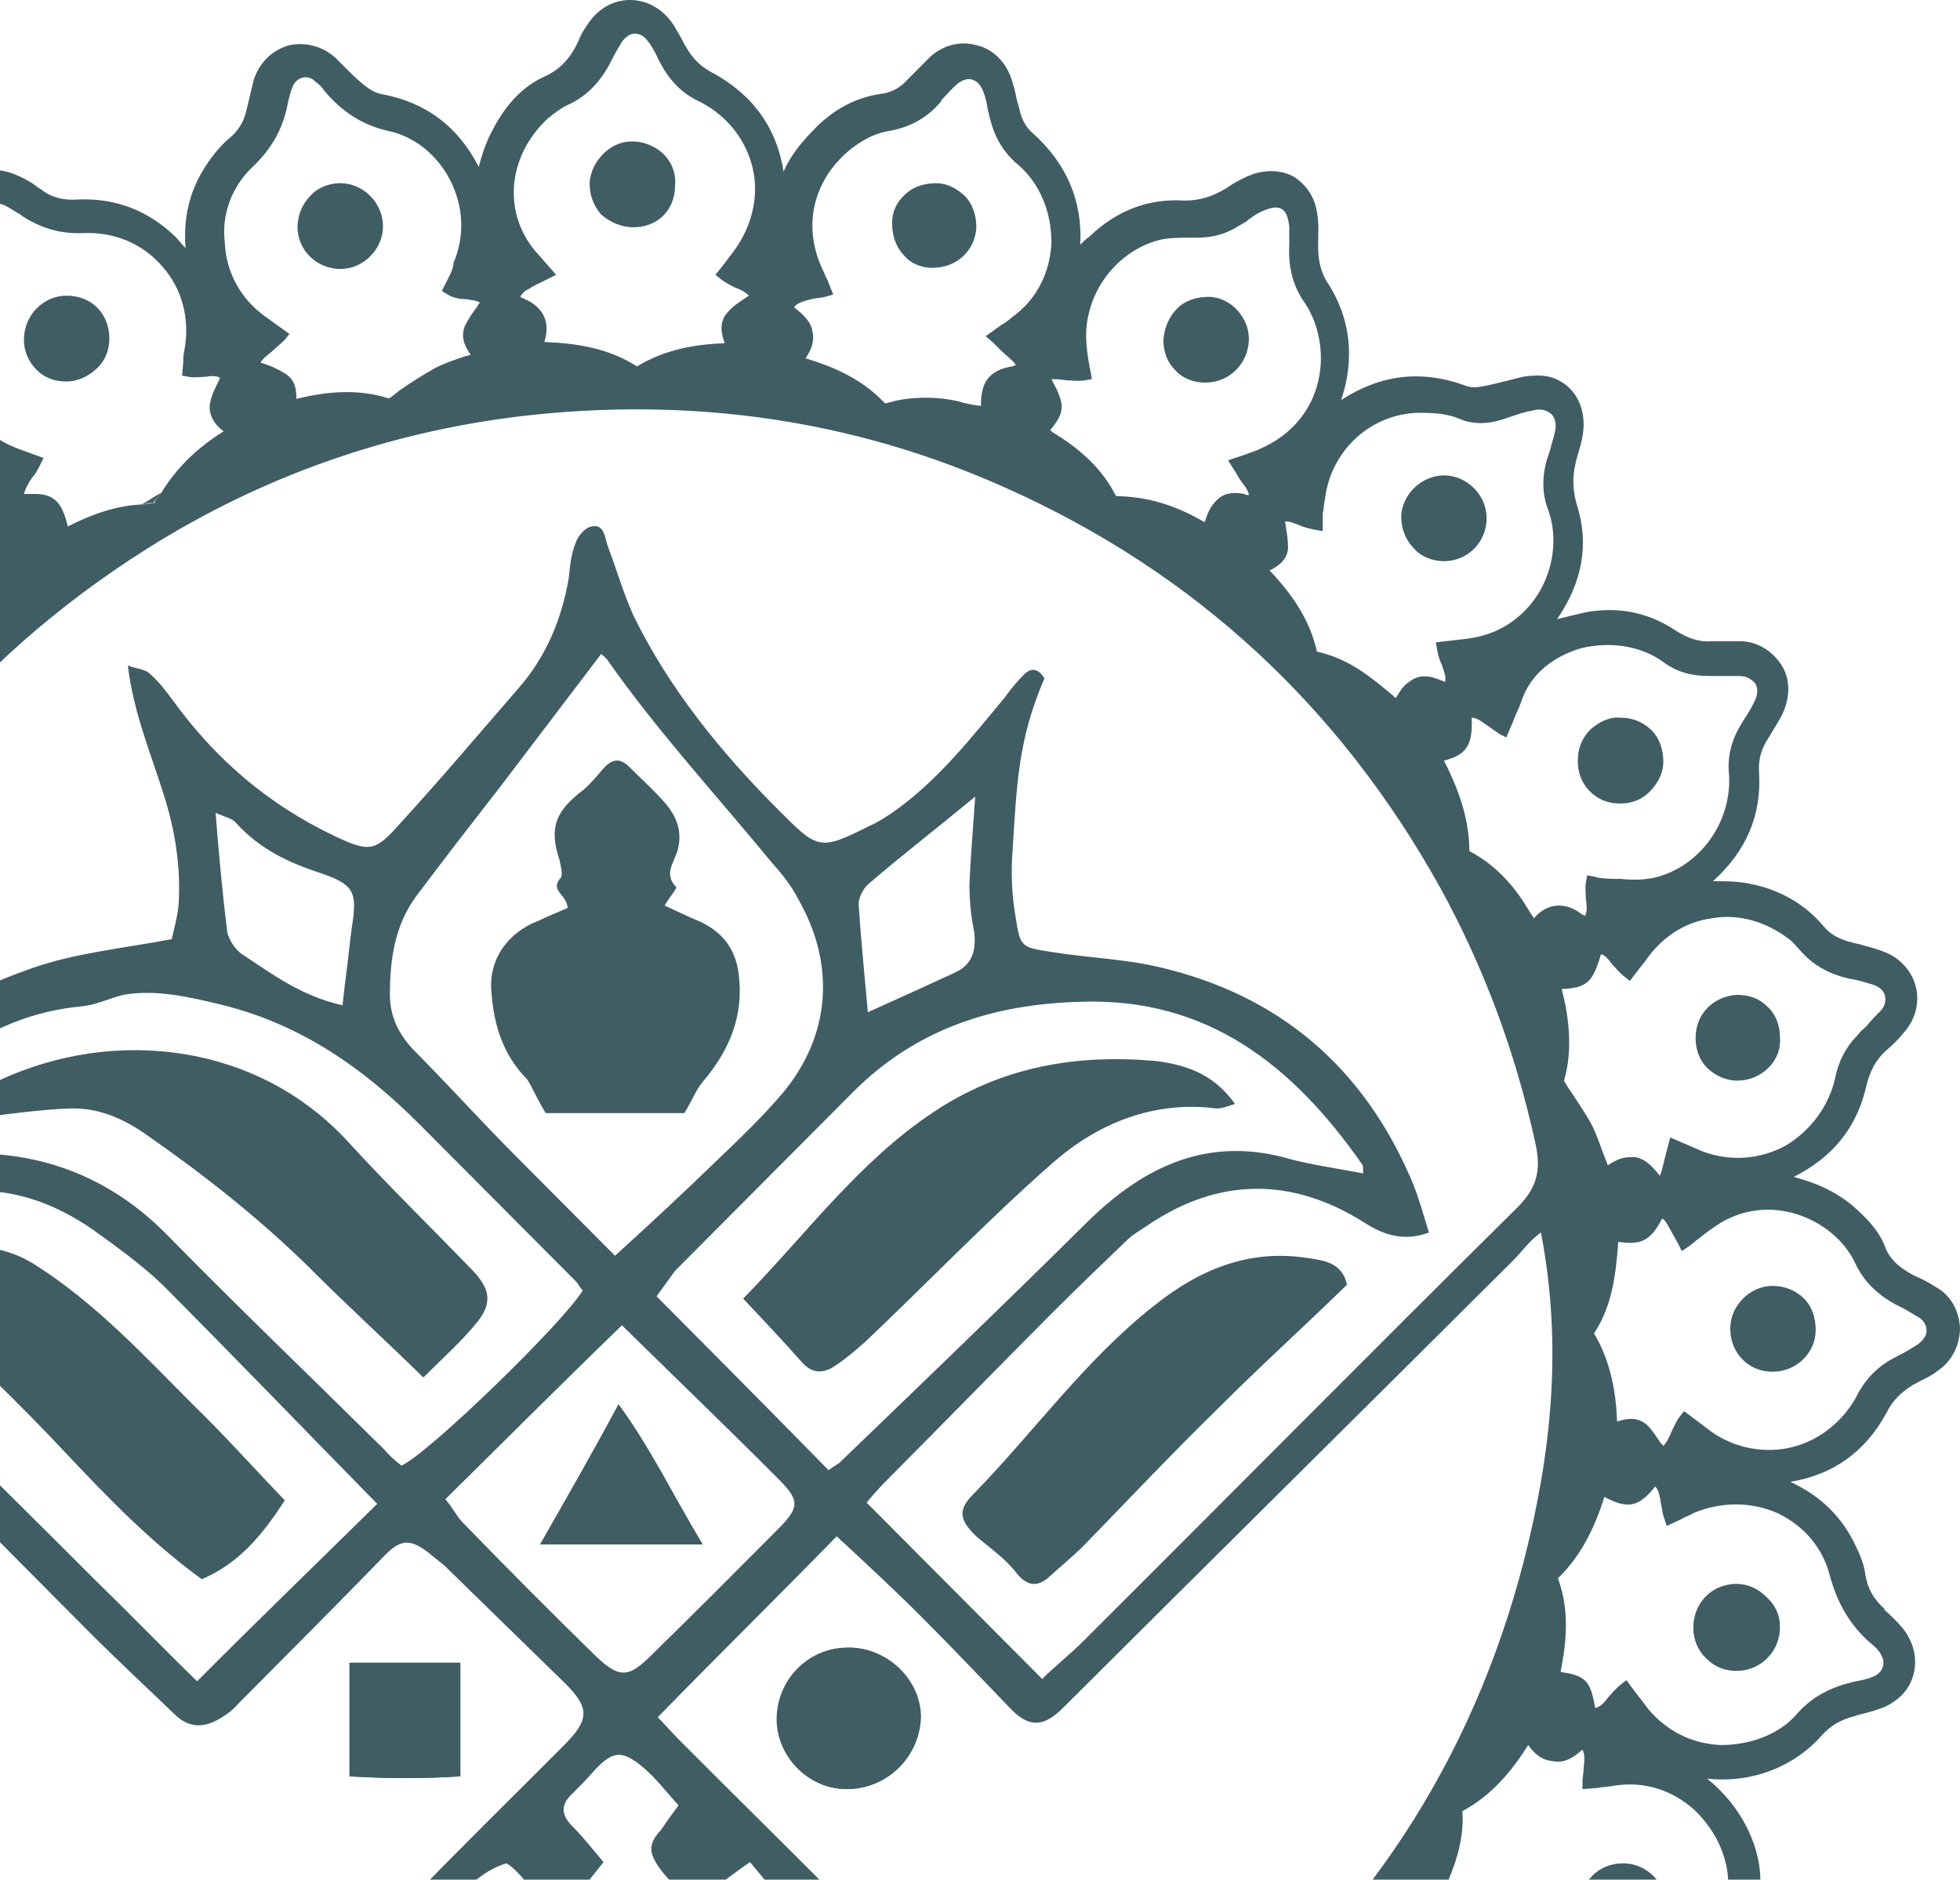 <svg width="122" height="117" viewBox="0 0 122 117" fill="none" xmlns="http://www.w3.org/2000/svg">
<g clip-path="url(#clip0_635_6860)">
<path d="M110.359 80.041C109.64 80.041 108.993 80.33 108.49 80.835C107.987 81.34 107.7 81.99 107.7 82.711C107.7 84.227 108.85 85.382 110.287 85.382H110.359C111.796 85.382 113.018 84.227 113.018 82.784C113.018 82.062 112.802 81.34 112.299 80.835C111.796 80.33 111.077 80.041 110.359 80.041Z" fill="#405D64"/>
<path d="M105.544 64.596C105.544 65.317 105.76 65.967 106.263 66.472C106.766 66.977 107.484 67.266 108.131 67.266C108.85 67.266 109.568 66.977 110.071 66.472C110.574 65.967 110.862 65.317 110.79 64.523C110.79 63.802 110.502 63.08 109.999 62.647C109.496 62.142 108.85 61.925 108.131 61.925C106.694 61.997 105.544 63.08 105.544 64.596Z" fill="#405D64"/>
<path d="M108.059 98.59H107.987C106.478 98.662 105.4 99.817 105.4 101.332C105.4 102.054 105.687 102.776 106.262 103.281C106.765 103.786 107.412 104.003 108.059 104.003H108.13C109.64 104.003 110.861 102.704 110.789 101.188C110.789 100.538 110.502 99.889 109.927 99.383C109.424 98.879 108.777 98.59 108.059 98.59Z" fill="#405D64"/>
<path d="M101.017 115.984C99.508 115.984 98.358 117.138 98.358 118.654C98.358 119.376 98.645 120.098 99.148 120.603C99.651 121.108 100.298 121.324 101.017 121.324C101.735 121.324 102.454 121.036 102.957 120.531C103.46 120.025 103.747 119.376 103.747 118.654C103.676 117.211 102.526 115.984 101.017 115.984Z" fill="#405D64"/>
<path d="M100.801 50.016H100.873C101.52 50.016 102.167 49.8 102.67 49.295C103.173 48.789 103.532 48.14 103.532 47.418C103.532 46.697 103.316 45.975 102.813 45.469C102.31 44.964 101.664 44.675 100.873 44.675C100.155 44.603 99.508 44.964 99.005 45.397C98.502 45.903 98.214 46.552 98.214 47.274C98.142 48.789 99.292 50.016 100.801 50.016Z" fill="#405D64"/>
<path d="M89.878 34.932C91.387 34.932 92.537 33.705 92.537 32.262C92.537 30.818 91.315 29.591 89.878 29.591C89.231 29.591 88.513 29.88 88.01 30.385C87.507 30.89 87.219 31.54 87.219 32.19C87.219 32.911 87.507 33.633 88.01 34.138C88.441 34.644 89.159 34.932 89.878 34.932Z" fill="#405D64"/>
<path d="M75.003 23.817C76.512 23.817 77.662 22.663 77.734 21.219C77.806 19.776 76.584 18.477 75.219 18.477C74.5 18.477 73.782 18.693 73.279 19.198C72.776 19.704 72.488 20.353 72.416 21.147C72.416 21.869 72.632 22.518 73.135 23.023C73.566 23.529 74.285 23.817 75.003 23.817Z" fill="#405D64"/>
<path d="M52.727 111.364C50.355 111.364 48.343 109.199 48.415 106.89C48.487 104.436 50.499 102.559 52.942 102.559C55.314 102.631 57.326 104.58 57.326 106.89C57.254 109.344 55.242 111.364 52.727 111.364ZM21.755 103.497H28.653V110.57C26.426 110.715 24.198 110.715 21.755 110.57V103.497Z" fill="#405D64"/>
<path d="M58.044 16.672C59.553 16.672 60.703 15.589 60.774 14.146C60.774 13.424 60.559 12.775 60.128 12.269C59.625 11.764 58.978 11.403 58.259 11.403C57.541 11.403 56.822 11.62 56.319 12.125C55.816 12.558 55.529 13.208 55.529 13.857C55.529 14.651 55.744 15.373 56.319 15.95C56.678 16.383 57.325 16.672 58.044 16.672Z" fill="#405D64"/>
<path d="M39.432 14.146C40.941 14.146 42.019 13.063 42.019 11.548C42.09 10.898 41.875 10.249 41.444 9.743C40.941 9.166 40.15 8.805 39.36 8.805H39.288C37.994 8.805 36.773 10.032 36.701 11.403C36.701 12.125 36.917 12.775 37.419 13.352C37.994 13.857 38.713 14.146 39.432 14.146Z" fill="#405D64"/>
<path d="M21.179 16.744C21.898 16.744 22.544 16.456 23.048 15.95C23.55 15.445 23.838 14.796 23.838 14.074C23.838 12.63 22.616 11.403 21.179 11.403C20.46 11.403 19.742 11.692 19.311 12.197C18.808 12.702 18.52 13.424 18.52 14.146C18.52 15.589 19.742 16.744 21.179 16.744Z" fill="#405D64"/>
<path d="M4.148 18.404C3.429 18.404 2.783 18.693 2.28 19.198C1.777 19.704 1.489 20.425 1.489 21.147C1.489 21.869 1.777 22.518 2.28 23.024C2.783 23.529 3.429 23.745 4.076 23.745H4.148C4.867 23.745 5.585 23.385 6.088 22.879C6.591 22.374 6.807 21.725 6.807 21.075C6.807 19.559 5.729 18.404 4.148 18.404Z" fill="#405D64"/>
<path d="M97.136 98.229V98.301C97.136 98.229 97.136 98.156 97.208 98.156C97.136 98.156 97.136 98.229 97.136 98.229Z" fill="#405D64"/>
<path d="M10.041 30.674C9.61 30.89 9.25 31.179 8.819 31.395C9.107 31.395 9.322 31.251 9.538 31.323C9.682 31.034 9.897 30.89 10.041 30.674Z" fill="#405D64"/>
<path d="M111.58 90.073C109.855 90.506 107.987 90.145 106.55 89.135C106.262 88.918 105.975 88.702 105.688 88.485L104.825 87.836L104.538 88.197C104.322 88.485 104.178 88.846 104.035 89.135C103.891 89.496 103.747 89.784 103.532 90.001C103.46 89.929 103.46 89.856 103.388 89.856C103.101 89.424 102.885 89.063 102.526 88.702C101.951 88.197 101.304 88.269 100.657 88.485C100.585 86.753 100.298 84.804 99.22 83C100.37 81.268 100.585 79.247 100.729 77.298C102.166 77.515 102.741 77.226 103.46 75.855C103.676 75.927 103.819 76.288 104.466 77.443L104.682 77.876L105.113 77.587C105.328 77.443 105.544 77.226 105.759 77.082C106.191 76.721 106.622 76.432 107.053 76.144C108.49 75.277 110.143 75.061 111.796 75.566C113.449 76.071 114.814 77.226 115.461 78.597C116.036 79.824 116.898 80.618 118.119 81.268C118.479 81.412 118.91 81.701 119.413 81.99C119.772 82.206 119.916 82.495 119.916 82.856C119.916 83.144 119.7 83.433 119.413 83.65C118.982 83.938 118.623 84.155 118.048 84.444C116.898 85.021 116.107 85.815 115.532 86.97C114.742 88.413 113.305 89.64 111.58 90.073ZM113.88 98.012C114.383 99.889 115.245 101.332 116.682 102.487C116.826 102.631 117.042 102.848 117.113 103.064C117.257 103.281 117.257 103.57 117.185 103.786C117.113 104.003 116.97 104.147 116.754 104.291C116.323 104.508 115.892 104.58 115.532 104.652C113.88 105.013 112.73 105.663 111.796 106.745C110.718 107.972 108.921 108.622 107.125 108.622C105.328 108.55 103.747 107.756 102.597 106.384C102.382 106.096 102.166 105.807 101.879 105.446L101.232 104.58L100.873 104.869C100.585 105.085 100.37 105.374 100.154 105.591C99.867 105.951 99.651 106.24 99.292 106.312C99.004 104.58 98.645 104.291 97.136 104.075C97.496 102.271 97.711 100.25 96.992 98.301V98.229C96.992 98.229 96.992 98.156 97.064 98.156C98.501 96.713 99.292 94.981 99.867 93.177C101.232 93.898 101.951 93.898 103.029 92.527C103.244 92.744 103.316 93.104 103.388 93.61C103.46 93.898 103.46 94.187 103.604 94.548L103.747 94.981L104.682 94.548C104.897 94.404 105.185 94.331 105.4 94.187C107.125 93.465 108.993 93.465 110.646 94.187C112.299 94.981 113.449 96.352 113.88 98.012ZM107.556 117.644C107.484 118.943 107.772 120.097 108.49 121.252L108.706 121.613C108.849 121.83 109.065 122.118 109.137 122.335C109.353 122.768 109.353 123.129 109.209 123.417C109.065 123.706 108.706 123.851 108.203 123.923C107.843 123.923 107.556 123.923 107.197 123.923C106.981 123.923 106.837 123.923 106.622 123.923C105.759 123.923 104.61 123.995 103.604 124.717C101.951 125.799 100.011 126.16 98.286 125.583C96.489 125.005 95.052 123.634 94.262 121.757C94.118 121.397 93.974 121.036 93.831 120.675L93.687 120.17L93.256 120.386C92.106 121.036 91.747 121.252 91.459 121.252C91.531 120.53 91.459 119.809 91.028 119.304C90.669 118.87 90.094 118.654 89.447 118.582C90.309 116.778 91.172 114.901 91.028 112.736C92.896 111.725 94.118 110.21 95.124 108.622C95.483 109.127 95.915 109.56 96.705 109.632C97.495 109.777 98.07 109.271 98.501 108.91C98.645 109.199 98.645 109.56 98.573 110.065C98.573 110.354 98.501 110.643 98.501 110.931V111.364L99.436 111.292C99.795 111.22 100.154 111.22 100.514 111.148C102.382 110.859 104.107 111.437 105.472 112.664C106.909 114.035 107.7 115.911 107.556 117.644ZM96.274 140.018C95.986 140.306 95.555 140.306 94.98 140.162L94.908 140.595V140.162C94.693 140.09 94.406 140.018 94.19 139.945C93.543 139.729 92.896 139.584 92.178 139.584C91.531 139.584 90.812 139.729 90.094 139.945C88.369 140.45 86.501 140.162 84.92 139.151C83.411 138.141 82.477 136.553 82.261 134.676L82.117 132.944H81.686C81.255 132.944 80.896 133.089 80.608 133.233C80.249 133.377 79.89 133.45 79.674 133.45C79.674 133.305 79.746 133.233 79.818 133.089C79.961 132.584 80.177 131.934 79.674 131.212C79.459 130.923 79.171 130.707 78.883 130.491C78.883 130.491 78.883 130.491 78.812 130.418C80.033 129.047 81.255 127.531 81.686 125.511C83.483 125.077 85.064 124.139 86.644 122.623C87.004 123.129 87.363 123.634 88.082 123.706C88.513 123.706 88.944 123.634 89.375 123.49C89.447 123.49 89.519 123.49 89.591 123.417C89.663 123.706 89.519 124.067 89.375 124.5C89.303 124.717 89.16 125.005 89.088 125.294L88.944 125.799L89.95 125.943C90.309 126.016 90.669 126.016 91.028 126.088C93.759 126.449 95.771 128.47 96.274 131.212C96.489 132.295 96.346 133.233 96.058 134.099C95.699 135.037 95.627 136.12 95.986 137.203C96.058 137.419 96.13 137.708 96.202 137.924C96.274 138.141 96.346 138.43 96.418 138.718C96.561 139.296 96.561 139.801 96.274 140.018ZM80.967 147.235C80.393 147.957 80.177 148.895 80.177 149.977C80.177 150.194 80.177 150.483 80.177 150.699C80.177 151.132 80.177 151.565 80.177 151.926C80.177 152.359 80.033 152.648 79.746 152.864C79.53 153.009 79.171 153.009 78.74 152.864C78.237 152.648 77.734 152.287 77.231 151.998C76.368 151.421 75.434 151.132 74.428 151.132C74.356 151.132 74.213 151.132 74.141 151.132C72.129 151.277 70.26 150.483 69.038 149.039C67.817 147.596 67.314 145.647 67.673 143.626C67.745 143.41 67.745 143.193 67.745 142.977L67.817 142.11H67.314C67.098 142.11 66.811 142.11 66.595 142.183C66.092 142.255 65.661 142.255 65.374 142.11C65.805 141.533 66.164 140.884 66.092 140.234C66.02 139.657 65.661 139.224 65.158 138.863C65.302 138.79 65.374 138.718 65.517 138.646C66.092 138.213 66.739 137.78 67.242 137.275C67.817 136.77 68.248 136.192 68.751 135.543C68.895 135.326 69.11 135.11 69.326 134.893C71.051 134.893 72.847 134.388 74.931 133.233C74.931 133.305 74.931 133.377 74.931 133.45C75.147 134.604 76.009 135.254 77.159 135.182C77.231 135.182 77.303 135.182 77.374 135.182H77.518C77.59 135.182 77.662 135.182 77.662 135.182C77.662 135.182 77.662 135.254 77.59 135.326C77.446 135.615 77.302 135.831 77.159 136.12L76.943 136.409C76.871 136.481 76.8 136.625 76.728 136.697L76.296 137.347L77.231 137.708C77.446 137.78 77.734 137.924 77.949 137.997C79.818 138.646 81.183 140.09 81.758 141.966C82.405 143.698 82.045 145.791 80.967 147.235ZM62.859 155.679C61.709 156.545 61.349 157.772 61.062 159.071C60.99 159.216 60.99 159.36 60.99 159.504C60.918 159.793 60.918 160.082 60.775 160.298C60.631 160.659 60.415 160.876 60.128 160.948C59.84 161.02 59.553 160.948 59.266 160.731C58.906 160.443 58.619 160.082 58.26 159.793C58.116 159.649 57.9 159.432 57.756 159.288C57.038 158.566 56.176 158.061 55.17 157.916C53.301 157.556 51.648 156.329 50.786 154.597C49.924 152.864 49.852 150.988 50.714 149.183C50.786 148.967 50.93 148.751 51.002 148.462L51.433 147.523L49.133 146.946C49.133 146.802 49.205 146.73 49.205 146.657C50.283 145.358 50.355 144.925 49.708 143.698C51.577 143.121 53.517 142.471 54.81 140.956C55.098 140.956 55.385 141.028 55.672 141.028C56.463 141.1 57.182 141.172 57.9 141.172C58.619 141.172 59.266 141.028 60.056 140.956C60.2 140.956 60.415 140.884 60.559 140.884C60.559 141.389 60.559 142.11 61.206 142.544C61.637 142.832 62.068 142.977 62.499 143.049C62.571 143.049 62.643 143.049 62.643 143.121C62.499 143.337 62.212 143.698 61.278 144.637L60.918 144.997L61.349 145.286C61.637 145.503 61.924 145.647 62.212 145.863L62.355 145.936C64.008 147.091 65.014 148.823 65.014 150.771C65.086 152.72 64.224 154.669 62.859 155.679ZM46.762 155.535C46.259 157.195 45.037 158.566 43.6 159.216C42.594 159.649 41.875 160.37 41.372 161.237L41.085 161.742C40.869 162.175 40.582 162.608 40.366 163.041C40.151 163.402 39.863 163.546 39.576 163.546C39.288 163.546 38.929 163.33 38.713 163.041C38.57 162.752 38.426 162.536 38.282 162.247C38.21 162.103 38.138 161.958 38.067 161.814C37.42 160.587 36.558 159.793 35.48 159.288C33.971 158.566 32.749 156.978 32.318 155.246C31.887 153.514 32.246 151.71 33.324 150.266C33.539 149.977 33.827 149.617 34.042 149.328L34.689 148.534L34.258 148.245C34.042 148.101 33.755 147.957 33.468 147.812C33.036 147.596 32.677 147.451 32.462 147.235C32.533 147.235 32.533 147.163 32.605 147.163C33.036 146.946 33.396 146.657 33.755 146.297C34.258 145.719 34.114 144.997 33.899 144.42C35.983 144.348 37.636 143.915 39.145 143.049C40.941 144.204 43.025 144.42 45.109 144.564C45.109 144.564 45.109 144.564 45.109 144.637C44.822 145.791 45.109 146.513 46.115 147.163C46.259 147.235 46.331 147.379 46.474 147.523L44.534 148.606L44.822 149.039C44.965 149.256 45.181 149.544 45.325 149.761C45.684 150.266 46.043 150.771 46.331 151.277C47.193 152.359 47.337 153.947 46.762 155.535ZM27.862 149.111C28.653 150.843 28.581 152.864 27.719 154.524C26.856 156.184 25.347 157.339 23.479 157.7C22.257 157.989 21.251 158.566 20.461 159.504C20.173 159.865 19.814 160.226 19.383 160.587C19.095 160.804 18.736 160.948 18.449 160.876C18.161 160.804 17.946 160.587 17.802 160.226C17.586 159.721 17.514 159.216 17.371 158.638C17.083 157.411 16.508 156.401 15.574 155.607C14.281 154.452 13.49 152.72 13.562 150.843C13.634 149.039 14.425 147.379 15.862 146.224C16.077 146.008 16.365 145.863 16.58 145.647L17.514 144.925L17.155 144.564C16.724 144.131 16.293 143.698 15.79 143.193C15.862 143.121 15.934 143.049 16.005 143.049C17.658 142.544 17.874 142.255 17.874 140.667L18.233 140.739C18.736 140.811 19.239 140.956 19.742 141.028C21.108 141.244 22.401 141.244 23.623 140.884C23.982 140.811 24.054 140.811 24.126 140.956C25.419 142.399 27.144 143.049 28.797 143.626C27.934 144.997 28.078 145.647 29.443 146.802C29.3 146.946 28.868 147.018 27.503 147.379L27 147.523L27.862 149.111ZM12.7 142.11H11.191L11.335 143.121C11.406 143.41 11.406 143.698 11.478 143.987C11.766 145.863 11.262 147.668 9.897 149.111C8.604 150.483 6.664 151.204 5.011 151.06C3.933 150.916 2.855 151.204 1.777 151.854C1.274 152.143 0.843 152.504 0.34 152.72C-0.091 152.937 -0.451 152.937 -0.738 152.792C-1.026 152.648 -1.169 152.359 -1.241 151.854C-1.313 151.421 -1.241 151.06 -1.241 150.627V150.338C-1.169 149.039 -1.457 148.029 -2.104 147.018C-3.181 145.358 -3.469 143.41 -2.822 141.605C-2.247 139.801 -0.81 138.357 1.13 137.708C1.346 137.636 1.49 137.564 1.705 137.491L2.639 137.203L2.424 136.77C2.28 136.481 2.136 136.264 1.993 136.048C1.705 135.615 1.49 135.326 1.418 134.965C1.921 135.037 2.567 135.182 3.142 134.821C3.717 134.46 3.933 133.883 4.077 133.377C5.729 134.171 7.382 134.965 9.322 134.821C10.329 136.77 11.981 137.997 13.706 139.079L13.634 139.151C12.987 139.801 12.915 140.595 13.275 141.461C13.347 141.533 13.347 141.605 13.418 141.75C13.562 141.966 13.562 142.11 13.562 142.11C13.49 142.11 13.347 142.183 13.059 142.183C12.987 142.11 12.844 142.11 12.7 142.11ZM-3.325 133.522C-3.397 133.81 -3.397 134.027 -3.469 134.316C-3.613 136.409 -4.691 138.141 -6.271 139.224C-7.852 140.234 -9.864 140.45 -11.805 139.801C-13.026 139.368 -14.176 139.584 -15.11 139.873C-15.254 139.873 -15.398 139.873 -15.613 139.945C-15.901 140.018 -16.188 140.09 -16.476 140.162C-16.907 140.306 -17.338 140.162 -17.553 139.945C-17.769 139.729 -17.913 139.296 -17.769 138.863C-17.625 138.069 -17.41 137.347 -17.194 136.553C-16.979 135.831 -17.051 134.965 -17.338 134.171C-17.985 132.511 -17.841 130.418 -16.763 128.758C-15.757 127.098 -14.176 126.088 -12.236 125.943C-11.877 125.943 -11.589 125.871 -11.23 125.799L-10.367 125.655L-10.439 125.222C-10.511 124.861 -10.583 124.572 -10.727 124.211C-10.87 123.851 -11.014 123.562 -10.942 123.273C-10.87 123.273 -10.727 123.273 -10.655 123.345C-10.152 123.417 -9.577 123.49 -9.074 123.417C-8.427 123.273 -7.996 122.84 -7.781 122.118C-6.2 123.49 -4.691 124.644 -2.678 125.15C-2.247 127.098 -1.241 128.614 0.268 130.202C-0.235 130.418 -0.81 130.707 -1.025 131.429C-1.241 132.15 -1.025 132.8 -0.81 133.305C-1.097 133.377 -1.457 133.233 -1.888 133.089C-2.175 133.017 -2.463 132.872 -2.75 132.8L-3.181 132.728L-3.325 133.522ZM-19.494 125.438C-21.147 125.871 -22.871 125.583 -24.236 124.644C-25.243 123.995 -26.105 123.706 -27.111 123.706C-27.183 123.706 -27.327 123.706 -27.398 123.706C-27.686 123.706 -27.973 123.706 -28.261 123.706C-28.548 123.706 -28.907 123.706 -29.195 123.706C-29.554 123.778 -29.842 123.562 -30.057 123.201C-30.201 122.912 -30.273 122.623 -30.129 122.335C-29.985 122.19 -29.914 121.974 -29.842 121.83C-29.77 121.613 -29.626 121.397 -29.482 121.252C-28.62 120.025 -28.261 118.726 -28.404 117.355C-28.548 115.984 -27.973 114.324 -26.895 113.096C-25.889 111.87 -24.452 111.148 -22.943 111.076C-22.512 111.004 -22.009 111.076 -21.434 111.076C-21.075 111.076 -20.787 111.148 -20.428 111.22L-19.566 111.364L-19.494 111.004C-19.422 110.643 -19.422 110.282 -19.494 109.921C-19.566 109.488 -19.566 109.199 -19.422 108.91C-17.841 109.704 -17.41 109.777 -16.332 108.91L-16.26 109.055C-16.044 109.344 -15.829 109.632 -15.685 109.921C-14.895 111.148 -13.889 112.086 -12.739 112.736C-12.451 112.88 -12.38 112.952 -12.38 113.169C-12.38 114.829 -11.877 116.561 -10.942 118.293C-10.87 118.365 -10.87 118.437 -10.799 118.582C-11.086 118.654 -11.374 118.726 -11.589 118.943C-11.948 119.231 -12.236 119.737 -12.38 120.242C-12.451 120.603 -12.451 120.891 -12.451 121.252C-12.739 121.252 -12.954 121.036 -13.314 120.819C-13.601 120.603 -13.817 120.458 -14.176 120.314L-14.535 120.17L-14.679 120.53C-14.751 120.603 -14.895 120.819 -14.966 121.108C-15.182 121.613 -15.398 122.118 -15.613 122.551C-16.404 123.995 -17.841 125.005 -19.494 125.438ZM-28.261 108.766C-30.273 108.766 -31.854 108.117 -33.004 106.745C-33.794 105.807 -34.728 105.23 -35.95 104.941C-36.094 104.941 -36.309 104.869 -36.453 104.797C-36.74 104.724 -37.028 104.652 -37.315 104.58C-37.818 104.508 -38.178 104.219 -38.321 103.786C-38.393 103.353 -38.249 102.92 -37.818 102.559C-37.387 102.271 -37.1 101.91 -36.74 101.549L-36.453 101.26C-35.806 100.61 -35.375 99.744 -35.231 98.806C-34.944 97.074 -33.866 95.558 -32.285 94.62C-31.351 94.043 -30.273 93.754 -29.195 93.754C-28.476 93.754 -27.758 93.898 -27.039 94.115C-26.68 94.259 -26.32 94.404 -25.961 94.548C-25.746 94.62 -25.602 94.692 -25.386 94.764L-25.027 94.909L-24.811 94.548C-24.668 94.187 -24.596 93.826 -24.524 93.465C-24.452 93.032 -24.38 92.744 -24.165 92.455C-23.805 92.96 -23.374 93.465 -22.656 93.61C-21.937 93.754 -21.362 93.465 -20.859 93.032C-20.284 94.692 -19.566 96.496 -18.057 97.94C-17.985 98.012 -17.985 98.084 -17.913 98.084C-17.913 98.156 -17.913 98.229 -17.913 98.301C-18.488 100.25 -18.2 102.198 -17.841 104.075C-19.709 104.003 -20.14 104.797 -20.428 106.24C-20.715 106.096 -20.859 105.879 -21.147 105.518C-21.362 105.23 -21.578 104.941 -21.937 104.724L-22.296 104.508L-22.584 104.869C-22.871 105.23 -23.087 105.591 -23.374 105.951C-24.74 107.828 -26.32 108.694 -28.261 108.766ZM-32.572 90.073C-34.441 89.64 -36.022 88.341 -36.74 86.753C-37.172 85.743 -37.89 84.949 -39.04 84.444C-39.615 84.155 -40.118 83.866 -40.549 83.577C-40.836 83.361 -41.052 83.144 -41.052 82.856C-41.052 82.567 -40.908 82.35 -40.693 82.062C-40.405 81.845 -40.046 81.629 -39.615 81.412C-38.178 80.763 -37.243 79.824 -36.597 78.453C-35.95 77.082 -34.513 75.927 -32.86 75.494C-32.429 75.35 -31.854 75.277 -31.207 75.277C-30.273 75.277 -29.123 75.494 -27.901 76.288C-27.542 76.504 -27.111 76.865 -26.752 77.154C-26.608 77.298 -26.392 77.443 -26.249 77.587L-25.889 77.876L-25.602 77.515C-25.386 77.226 -25.243 76.937 -25.171 76.649C-25.027 76.288 -24.883 75.999 -24.668 75.855C-24.596 75.927 -24.524 75.927 -24.524 75.999C-23.59 77.371 -23.159 77.587 -21.793 77.298C-21.793 77.371 -21.793 77.371 -21.793 77.371C-21.793 79.68 -21.362 81.484 -20.428 83.072C-21.578 84.732 -21.793 86.609 -21.937 88.413H-22.081C-22.584 88.413 -23.087 88.413 -23.518 88.63C-23.949 88.846 -24.236 89.351 -24.452 89.784C-24.452 89.856 -24.524 89.856 -24.524 89.929C-24.668 89.712 -24.955 89.351 -25.602 88.269L-25.889 87.836L-27.255 88.918C-28.764 90.073 -30.704 90.506 -32.572 90.073ZM-35.087 67.41C-35.303 66.039 -36.022 64.884 -37.315 63.73L-37.459 63.657C-37.746 63.369 -37.962 63.152 -38.106 62.936C-38.321 62.647 -38.393 62.358 -38.321 62.069C-38.249 61.781 -38.034 61.564 -37.746 61.492C-37.315 61.276 -36.884 61.203 -36.381 61.131H-36.237C-34.944 60.843 -33.938 60.265 -33.075 59.327C-31.926 58.028 -30.345 57.306 -28.548 57.306H-28.476C-26.752 57.306 -25.027 58.028 -23.949 59.327C-23.662 59.688 -23.374 60.049 -23.087 60.41C-22.943 60.554 -22.871 60.77 -22.727 60.915L-22.44 61.276L-22.081 60.915C-21.793 60.698 -21.578 60.41 -21.362 60.121C-21.075 59.76 -20.859 59.544 -20.572 59.471C-20.356 60.915 -19.853 61.637 -18.2 61.709C-18.559 63.585 -18.703 65.317 -18.2 67.122C-18.2 67.194 -18.2 67.194 -18.2 67.266L-18.272 67.338C-19.853 68.854 -20.644 70.803 -21.218 72.607C-22.368 71.957 -23.087 72.03 -24.093 72.968C-24.236 73.112 -24.38 73.184 -24.38 73.257C-24.38 73.184 -24.452 73.112 -24.524 72.896C-24.596 72.607 -24.668 72.318 -24.74 71.957C-24.74 71.741 -24.811 71.597 -24.883 71.38L-25.027 70.875L-25.674 71.164C-25.961 71.308 -26.249 71.452 -26.536 71.524C-28.692 72.535 -30.632 72.39 -32.501 71.308C-33.866 70.225 -34.8 68.926 -35.087 67.41ZM-28.476 48.212C-28.404 46.841 -28.692 45.614 -29.554 44.459C-29.77 44.098 -30.057 43.665 -30.273 43.232C-30.417 42.871 -30.417 42.583 -30.273 42.366C-30.129 42.15 -29.914 42.005 -29.554 41.933C-28.979 41.861 -28.333 41.861 -27.758 41.861C-26.464 41.933 -25.386 41.644 -24.38 40.923C-23.087 39.984 -21.147 39.696 -19.422 40.201C-18.2 40.562 -16.476 41.428 -15.47 43.593C-15.326 43.954 -15.182 44.315 -15.039 44.676L-14.679 45.614L-12.667 44.459C-12.595 44.603 -12.523 44.748 -12.523 44.892C-12.308 46.408 -11.948 46.913 -10.583 47.13C-10.655 47.274 -10.727 47.418 -10.799 47.562C-11.158 48.284 -11.517 49.006 -11.805 49.8C-12.092 50.594 -12.164 51.388 -12.38 52.254C-12.451 52.543 -12.451 52.831 -12.523 53.12C-14.176 53.986 -15.326 55.43 -16.332 56.945C-16.619 56.512 -17.122 56.151 -17.697 56.079C-17.769 56.079 -17.769 56.079 -17.841 56.079C-18.344 56.079 -18.847 56.296 -19.494 56.801C-19.637 56.44 -19.566 56.079 -19.494 55.502C-19.494 55.285 -19.422 55.069 -19.422 54.852V54.347L-20.14 54.419C-20.356 54.419 -20.5 54.419 -20.644 54.491C-21.937 54.708 -23.015 54.708 -23.949 54.419C-26.68 53.697 -28.62 50.955 -28.476 48.212ZM-17.482 26.127C-17.338 25.983 -17.051 25.838 -16.691 25.91C-16.188 25.983 -15.757 26.055 -15.254 26.271C-15.039 26.271 -14.895 26.343 -14.679 26.416C-13.457 26.776 -12.523 26.704 -11.661 26.343C-10.224 25.694 -8.212 25.91 -6.559 26.776C-4.906 27.715 -3.828 29.303 -3.541 31.179C-3.469 31.468 -3.469 31.756 -3.397 32.117L-3.253 33.416L-2.75 33.272C-2.606 33.2 -2.463 33.2 -2.319 33.128C-2.032 32.983 -1.744 32.911 -1.457 32.839C-1.313 32.767 -1.097 32.767 -0.882 32.839C-1.457 34.355 -1.169 35.004 -0.091 35.798C-1.457 37.314 -2.319 38.757 -2.75 40.417C-4.906 40.85 -6.559 42.15 -7.996 43.521C-8.068 43.449 -8.068 43.377 -8.14 43.304C-8.643 42.727 -9.146 42.438 -9.793 42.438C-9.936 42.438 -10.08 42.438 -10.224 42.51C-10.439 42.51 -10.655 42.51 -10.942 42.51L-10.296 40.273H-10.87C-12.38 40.273 -13.457 39.984 -14.463 39.479C-17.051 38.18 -18.416 34.86 -17.482 32.19C-17.051 30.963 -17.051 29.736 -17.482 28.581C-17.625 28.148 -17.841 27.643 -17.913 27.065C-17.769 26.704 -17.697 26.343 -17.482 26.127ZM-2.104 18.837C-1.313 17.755 -0.954 16.384 -1.097 14.796V14.651C-1.097 14.29 -1.169 14.002 -1.097 13.641C-1.025 13.208 -0.882 12.919 -0.594 12.775C-0.307 12.63 0.052 12.63 0.412 12.847C0.699 12.991 0.987 13.208 1.274 13.352L1.346 13.424C2.567 14.218 3.789 14.579 5.226 14.507C7.095 14.435 8.891 15.156 10.113 16.6C11.335 17.971 11.838 19.848 11.478 21.797C11.406 22.085 11.406 22.302 11.406 22.59L11.335 23.384L11.766 23.456C12.125 23.529 12.484 23.456 12.772 23.456C13.203 23.384 13.49 23.384 13.706 23.529C13.634 23.601 13.634 23.673 13.562 23.817C13.347 24.25 13.131 24.683 13.059 25.189C12.987 25.91 13.418 26.488 13.921 26.849C12.412 27.787 11.047 29.014 10.041 30.674C9.897 30.89 9.682 31.035 9.61 31.323C9.322 31.323 9.107 31.396 8.891 31.396C7.167 31.468 5.658 32.045 4.22 32.767C3.861 31.251 3.358 30.746 2.136 30.746C1.921 30.746 1.705 30.746 1.49 30.746C1.561 30.457 1.705 30.169 1.993 29.736C2.208 29.519 2.352 29.23 2.496 28.942L2.711 28.509L1.13 27.931C-1.529 26.921 -3.038 24.683 -2.966 21.797C-2.966 20.57 -2.678 19.631 -2.104 18.837ZM15.718 10.393C16.94 9.238 17.658 7.939 17.946 6.279C18.017 5.99 18.089 5.702 18.233 5.341C18.377 5.052 18.593 4.908 18.808 4.836C19.095 4.763 19.383 4.836 19.599 5.052C19.886 5.269 20.03 5.413 20.173 5.63C21.251 6.929 22.545 7.795 24.198 8.156C25.85 8.517 27.216 9.671 28.006 11.187C28.868 12.847 28.94 14.723 28.222 16.384C28.222 16.672 28.078 16.961 27.934 17.25L27.503 18.116L27.862 18.332C28.222 18.549 28.653 18.621 29.012 18.621C29.372 18.693 29.659 18.693 29.874 18.837C29.803 18.91 29.731 18.982 29.731 19.054C29.443 19.415 29.156 19.848 28.94 20.281C28.653 21.003 28.94 21.58 29.3 22.085C29.228 22.085 29.084 22.157 29.012 22.157C28.366 22.374 27.719 22.59 27.144 22.879C26.353 23.312 25.563 23.817 24.844 24.323L24.485 24.611C24.198 24.828 24.198 24.828 24.054 24.756C22.113 24.178 20.245 24.395 18.449 24.828V24.9C18.449 24.395 18.449 23.673 17.73 23.24C17.371 23.023 16.94 22.807 16.508 22.663C16.437 22.663 16.365 22.59 16.221 22.59C16.293 22.374 16.58 22.157 16.94 21.869C17.155 21.652 17.443 21.436 17.73 21.147L18.017 20.786L16.508 19.703C14.999 18.621 14.065 16.961 13.993 15.084C13.778 13.352 14.425 11.62 15.718 10.393ZM34.114 7.362C34.474 7.073 34.833 6.784 35.264 6.568C36.414 6.063 37.348 5.197 38.067 3.753C38.282 3.32 38.498 2.959 38.713 2.598C38.929 2.31 39.217 2.093 39.504 2.093C39.791 2.093 40.079 2.237 40.294 2.526C40.654 2.959 40.869 3.464 41.085 3.897C41.66 4.98 42.45 5.846 43.6 6.351C45.253 7.217 46.402 8.661 46.834 10.393C47.265 12.125 46.834 14.002 45.756 15.517C45.54 15.806 45.325 16.095 45.109 16.384L44.534 17.105L44.894 17.394C45.181 17.61 45.468 17.755 45.756 17.899C46.187 18.044 46.474 18.26 46.618 18.404C46.546 18.477 46.474 18.477 46.402 18.549C45.971 18.837 45.612 19.054 45.253 19.487C44.75 20.064 44.894 20.786 45.109 21.363C43.312 21.436 41.444 21.724 39.648 22.807C37.851 21.652 35.839 21.363 33.899 21.291V21.219C34.258 20.064 33.827 19.126 32.677 18.621L32.533 18.549C32.462 18.549 32.39 18.477 32.39 18.477C32.39 18.404 32.533 18.26 32.677 18.116C32.965 17.971 33.252 17.755 33.611 17.61L34.617 17.105L33.539 15.878C31.24 13.424 31.527 9.743 34.114 7.362ZM50.499 18.621C50.786 18.549 51.073 18.549 51.361 18.477L51.864 18.332L51.577 17.61C51.505 17.394 51.361 17.177 51.289 16.961C49.492 13.352 51.289 10.032 54.02 8.589C54.451 8.372 54.882 8.228 55.313 8.156C56.607 7.939 57.685 7.362 58.547 6.351L58.619 6.207C58.978 5.846 59.266 5.485 59.625 5.197C59.912 4.98 60.272 4.836 60.559 4.98C60.846 5.052 61.062 5.341 61.206 5.702C61.349 6.063 61.421 6.423 61.493 6.857C61.565 7.073 61.565 7.217 61.637 7.434C61.924 8.589 62.499 9.527 63.362 10.249C64.727 11.403 65.446 13.208 65.446 15.084C65.374 16.889 64.583 18.549 63.146 19.631C62.859 19.848 62.643 20.064 62.355 20.209L61.349 20.93L61.781 21.291C61.924 21.436 62.068 21.58 62.212 21.724C62.499 22.013 62.787 22.23 63.074 22.518C63.146 22.59 63.218 22.663 63.218 22.735C63.146 22.735 63.074 22.807 63.002 22.807C62.571 22.879 61.349 23.096 61.134 24.395C61.062 24.683 61.062 24.972 61.062 25.261H60.99C60.487 25.189 60.056 25.116 59.625 24.972C58.978 24.828 58.331 24.756 57.685 24.756C56.894 24.756 56.104 24.828 55.385 25.044C55.098 25.116 55.098 25.116 55.026 25.044C53.589 23.529 51.792 22.807 50.139 22.302C50.498 21.797 50.714 21.219 50.57 20.642C50.499 20.064 50.067 19.631 49.421 19.126C49.636 18.837 49.995 18.765 50.499 18.621ZM66.38 23.673C66.739 23.673 67.098 23.745 67.53 23.673L67.961 23.601L67.889 23.168C67.673 22.085 67.458 20.858 67.745 19.631C68.248 17.25 70.188 15.301 72.488 14.868C72.991 14.796 73.566 14.796 74.141 14.796H74.5C75.434 14.796 76.296 14.579 77.087 14.074C77.302 13.93 77.518 13.857 77.662 13.713C77.949 13.496 78.237 13.28 78.596 13.136C79.099 12.919 79.459 12.847 79.746 12.991C80.033 13.136 80.177 13.496 80.249 14.074C80.249 14.363 80.249 14.651 80.249 14.94V15.229C80.177 16.6 80.465 17.827 81.255 18.91C82.189 20.353 82.477 22.302 81.974 24.034C81.471 25.766 80.249 27.137 78.452 27.931C78.165 28.076 77.877 28.148 77.518 28.292L76.44 28.653L76.943 29.447C77.087 29.736 77.303 30.024 77.518 30.313C77.662 30.53 77.734 30.674 77.734 30.818C77.662 30.818 77.518 30.818 77.446 30.746C77.015 30.674 76.44 30.602 75.937 30.963C75.362 31.396 75.147 31.973 75.003 32.478C75.003 32.478 75.003 32.478 74.931 32.478C73.207 31.468 71.554 30.963 69.757 30.89C69.47 30.89 69.47 30.89 69.398 30.746C68.607 29.23 67.314 28.004 65.661 26.993C65.517 26.921 65.445 26.849 65.374 26.776C66.308 25.622 66.308 25.189 65.446 23.601C65.661 23.601 65.949 23.601 66.38 23.673ZM82.333 31.973C82.405 31.684 82.405 31.323 82.477 31.035C82.836 28.076 85.279 25.766 88.297 25.694C89.375 25.694 90.094 25.766 90.812 26.055C91.603 26.416 92.537 26.416 93.471 26.127L94.118 25.91C94.549 25.766 94.98 25.622 95.412 25.55C95.915 25.405 96.274 25.55 96.561 25.766C96.777 25.983 96.921 26.416 96.777 26.921C96.705 27.282 96.561 27.643 96.489 28.004C96.418 28.22 96.346 28.436 96.274 28.653C95.986 29.663 95.986 30.746 96.346 31.684C97.208 33.994 96.418 36.881 94.406 38.469C93.543 39.191 92.465 39.623 91.243 39.768L89.375 39.984L89.447 40.417C89.519 40.778 89.591 41.067 89.735 41.356C89.878 41.789 90.022 42.077 89.95 42.438C89.878 42.438 89.806 42.366 89.735 42.366C89.231 42.15 88.441 41.861 87.722 42.438C87.363 42.655 87.147 43.016 86.932 43.377L86.86 43.449L86.716 43.304C85.423 42.222 83.986 40.995 81.974 40.562C81.542 38.613 80.465 37.025 79.027 35.51C79.602 35.221 80.105 34.86 80.177 34.138C80.177 33.633 80.105 33.2 80.033 32.767C80.033 32.695 80.033 32.55 79.961 32.478C80.249 32.406 80.465 32.55 80.896 32.695C81.183 32.839 81.542 32.911 81.902 32.983L82.333 33.056V31.973ZM98.43 40.345C100.226 39.912 102.166 40.201 103.532 41.211C104.322 41.789 105.185 42.077 106.406 42.077C106.622 42.077 106.909 42.077 107.125 42.077C107.484 42.077 107.915 42.077 108.274 42.077C108.706 42.077 109.065 42.294 109.281 42.583C109.424 42.871 109.424 43.232 109.209 43.665C108.993 44.098 108.778 44.459 108.49 44.892C107.843 45.903 107.484 46.985 107.628 48.284C107.772 51.244 105.759 53.986 102.957 54.636C102.31 54.78 101.591 54.78 100.873 54.708C100.442 54.708 100.011 54.708 99.507 54.636C99.436 54.636 99.292 54.563 99.22 54.563L98.789 54.491L98.717 54.924C98.645 55.285 98.717 55.718 98.717 56.007C98.789 56.44 98.789 56.801 98.645 57.017C98.573 56.945 98.573 56.945 98.501 56.945C98.142 56.657 97.639 56.368 97.064 56.368C96.346 56.368 95.843 56.729 95.483 57.162C95.412 57.017 95.268 56.873 95.196 56.729C94.19 54.996 92.968 53.77 91.459 52.976C91.459 51.244 90.956 49.439 89.878 47.346C91.315 46.985 91.675 46.336 91.603 44.676C91.962 44.676 92.178 44.892 92.609 45.181C92.825 45.325 93.112 45.542 93.327 45.686L93.759 45.903L94.19 44.892C94.334 44.459 94.549 44.098 94.693 43.665C95.268 41.933 96.705 40.85 98.43 40.345ZM60.631 57.956C60.775 59.111 60.559 60.049 59.409 60.554C57.685 61.348 55.96 62.142 54.02 63.008C53.804 60.626 53.589 58.461 53.445 56.296C53.445 55.863 53.732 55.285 54.092 54.996C56.104 53.264 58.26 51.604 60.703 49.584C60.559 51.676 60.415 53.337 60.343 54.996C60.343 55.935 60.415 56.945 60.631 57.956ZM40.869 80.691L42.019 79.103C42.019 79.103 49.421 71.669 53.086 67.988C57.038 64.018 61.853 62.503 67.242 62.358C75.219 62.069 80.536 66.4 84.776 72.463C84.848 72.535 84.848 72.679 84.848 73.04C83.339 72.751 81.83 72.535 80.393 72.174C75.29 70.658 71.266 72.535 67.673 76.071C62.571 81.124 57.469 86.031 52.295 91.011C52.151 91.156 51.936 91.228 51.577 91.516C48.055 87.908 40.869 80.691 40.869 80.691ZM24.27 61.925C24.27 59.76 24.557 57.667 25.85 55.863C27.575 53.553 29.372 51.244 31.168 48.934C33.252 46.191 35.336 43.449 37.42 40.706C37.492 40.778 37.707 40.923 37.851 41.139C40.941 45.542 44.606 49.511 47.983 53.625C48.63 54.347 49.277 55.141 49.708 56.007C52.008 60.049 51.72 64.451 48.702 68.06C47.408 69.576 45.971 70.947 44.534 72.318C42.522 74.267 40.51 76.143 38.282 78.164C36.198 76.071 34.114 73.978 32.03 71.885C29.875 69.72 27.862 67.483 25.707 65.317C24.772 64.307 24.27 63.224 24.27 61.925ZM13.418 50.594C14.065 50.883 14.496 50.955 14.712 51.244C16.149 52.831 17.946 53.697 19.958 54.347C22.042 55.069 22.257 55.502 21.898 57.739C21.754 58.749 21.682 59.688 21.539 60.698C21.467 61.276 21.395 61.853 21.323 62.575C18.736 61.997 16.94 60.626 15.071 59.399C14.64 59.111 14.209 58.461 14.137 57.956C13.85 55.646 13.634 53.264 13.418 50.594ZM13.921 62.575C18.808 63.802 22.689 66.544 26.138 70.009C29.372 73.257 32.605 76.504 35.839 79.752C35.983 79.897 36.126 80.185 36.27 80.329C35.048 82.35 26.641 90.506 24.988 91.228C24.629 90.939 24.269 90.65 23.91 90.218C19.383 85.743 14.784 81.34 10.329 76.793C6.376 72.824 1.633 71.38 -3.756 71.885C-4.834 71.957 -5.912 72.463 -6.99 72.751C-7.493 72.896 -7.924 73.112 -8.643 73.401C-8.212 71.813 -7.565 70.658 -6.774 69.648C-3.756 65.823 -0.019 63.152 5.011 62.647C5.945 62.575 6.807 62.142 7.67 61.925C9.754 61.564 11.837 62.069 13.921 62.575ZM37.061 103.064C34.258 100.322 31.527 97.579 28.797 94.764C28.437 94.404 28.222 93.898 27.719 93.321C31.312 89.784 34.905 86.176 38.713 82.495C42.091 85.815 45.325 88.918 48.486 92.094C49.78 93.393 49.78 93.826 48.414 95.198C45.828 97.796 43.169 100.466 40.582 102.992C39.145 104.436 38.57 104.508 37.061 103.064ZM41.444 116.778C42.45 117.932 43.384 118.149 44.534 117.427C45.253 116.994 45.9 116.417 46.69 115.911C47.696 117.138 48.558 118.149 49.492 119.231C48.271 120.386 47.049 121.541 45.684 122.768C45.325 122.551 44.606 122.118 43.959 121.83C42.881 121.324 42.163 121.613 41.085 122.912C40.366 123.851 40.366 124.356 41.157 125.366C41.372 125.655 41.588 125.871 41.803 126.16C42.378 126.81 42.45 127.387 41.731 128.037C40.869 128.831 40.079 129.697 39.217 130.563C37.779 129.985 37.061 129.047 36.198 128.109C35.695 127.459 35.911 126.81 36.27 126.304C37.276 124.933 36.989 123.778 35.911 122.623C34.905 121.541 34.042 121.397 32.821 122.335C32.39 122.696 31.959 123.057 31.384 123.562C30.234 122.551 29.228 121.685 28.222 120.747C27.575 120.097 27.575 119.304 28.15 118.582C29.084 117.427 30.09 116.417 31.527 115.984C32.821 116.778 33.324 118.654 35.408 118.582C36.054 117.788 36.773 116.922 37.564 115.911C36.845 115.045 36.27 114.324 35.623 113.674C34.905 112.952 34.905 112.303 35.623 111.653C36.126 111.148 36.558 110.715 36.989 110.21C38.138 108.983 38.713 108.91 40.007 109.993C40.797 110.643 41.444 111.509 42.235 112.375C41.803 112.952 41.444 113.457 41.157 113.89C40.294 114.829 40.294 115.406 41.444 116.778ZM62.643 30.385C74.428 35.654 83.411 44.026 89.663 55.285C92.393 60.265 94.334 65.534 95.555 71.091C95.915 72.679 95.771 73.834 94.477 75.133C85.423 84.083 76.512 93.104 67.458 102.126C66.595 102.992 65.589 103.786 64.871 104.508C61.206 100.827 57.685 97.29 53.948 93.537C54.163 93.249 54.666 92.671 55.241 92.094C58.619 88.702 61.924 85.31 65.302 81.917C66.883 80.329 68.536 78.742 70.117 77.226C70.476 76.865 70.979 76.576 71.41 76.288C75.865 73.257 80.465 73.257 84.992 76.144C86.141 76.865 87.363 77.298 88.944 76.721C88.585 75.566 88.297 74.484 87.866 73.473C84.848 66.4 79.602 61.925 72.129 60.193C69.973 59.688 67.673 59.616 65.446 59.255C63.577 58.966 63.505 58.966 63.218 57.09C63.002 55.863 62.931 54.563 63.002 53.337C63.29 48.79 63.361 46.047 65.014 42.222C64.655 41.644 64.224 41.5 63.721 42.005C63.29 42.438 62.931 42.871 62.571 43.377C60.415 45.975 58.331 48.645 55.529 50.594C55.098 50.883 54.666 51.171 54.163 51.388C51.002 52.976 50.93 52.903 48.414 50.377C44.822 46.769 41.66 42.871 39.432 38.324C38.785 36.881 38.354 35.365 37.779 33.849C37.636 33.344 37.564 32.623 36.845 32.767C36.414 32.839 35.983 33.344 35.839 33.777C35.552 34.427 35.48 35.221 35.408 35.943C34.977 38.541 33.971 40.923 32.246 42.871C29.803 45.686 27.431 48.501 24.916 51.244C23.335 53.048 22.976 53.048 20.82 52.037C16.724 50.089 13.418 47.274 10.76 43.593C10.329 43.016 9.897 42.438 9.322 41.933C9.035 41.644 8.532 41.644 7.957 41.428C8.316 44.387 9.394 46.913 10.185 49.439C10.903 51.676 11.262 53.986 11.119 56.296C11.047 57.09 10.831 57.811 10.688 58.461C7.598 59.038 4.651 59.327 1.993 60.265C-3.325 62.142 -8.068 64.884 -10.367 70.442C-11.086 72.174 -11.733 73.906 -12.308 75.638C-12.451 76.144 -12.308 77.01 -11.948 77.443C-11.445 78.092 -10.583 77.803 -9.936 77.443C-9.29 77.082 -8.643 76.793 -7.996 76.36C-3.397 73.329 1.202 73.401 5.729 76.504C7.238 77.587 8.747 78.669 10.113 79.969C14.568 84.444 18.952 88.99 23.479 93.61C19.742 97.29 16.005 100.899 12.269 104.652C10.113 102.559 8.101 100.466 6.017 98.445C2.927 95.342 -0.163 92.31 -3.253 89.207C-7.709 84.732 -12.164 80.257 -16.619 75.855C-17.338 75.133 -17.266 74.267 -17.051 73.473C-16.26 70.153 -15.613 66.689 -14.463 63.513C-9.936 51.027 -2.032 41.211 9.179 34.138C16.293 29.664 24.054 26.921 32.39 25.91C42.881 24.683 53.014 26.055 62.643 30.385ZM94.837 97.218C91.603 109.704 84.848 119.953 74.716 127.892C54.666 143.626 27 144.276 6.376 129.552C-13.817 115.19 -19.35 92.455 -17.41 78.597C-16.116 79.824 -14.966 80.907 -13.817 82.062C-7.349 88.558 -0.954 95.053 5.514 101.549C7.238 103.281 9.035 104.941 10.831 106.673C11.694 107.539 12.628 107.611 13.706 106.962C14.065 106.745 14.496 106.457 14.784 106.096C17.874 102.992 20.964 99.889 23.982 96.785C24.916 95.847 25.491 95.775 26.569 96.569C26.928 96.857 27.288 97.146 27.647 97.435C30.162 99.889 32.677 102.343 35.192 104.797C36.701 106.312 36.701 107.034 35.12 108.622C32.102 111.653 29.012 114.684 25.994 117.788C24.701 119.087 24.701 119.52 25.85 120.747C29.443 124.5 33.108 128.325 36.701 132.078C38.282 133.666 39.504 133.738 41.085 132.15C44.75 128.47 48.343 124.789 51.936 121.036C53.157 119.737 53.157 119.231 51.864 117.86C48.702 114.684 45.468 111.509 42.306 108.333C41.803 107.828 41.372 107.323 40.941 106.89C44.678 103.064 48.343 99.456 52.079 95.63C53.876 97.29 55.744 99.023 57.469 100.755C59.266 102.559 61.062 104.436 62.859 106.312C64.008 107.539 64.942 107.539 66.164 106.312C75.506 97.002 84.848 87.763 94.19 78.453C94.765 77.876 95.196 77.226 95.915 76.721C97.28 83.794 96.561 90.506 94.837 97.218ZM111.365 58.461C111.58 58.605 111.724 58.822 112.011 59.111C112.802 60.049 113.808 60.626 115.101 60.915C115.604 60.987 116.036 61.131 116.538 61.276C116.97 61.42 117.257 61.637 117.329 61.997C117.401 62.286 117.329 62.647 117.042 62.936C116.754 63.224 116.467 63.513 116.179 63.874C116.036 64.018 115.82 64.163 115.676 64.379C114.886 65.173 114.455 66.039 114.239 67.05C113.88 68.782 112.73 70.37 111.149 71.308C109.568 72.174 107.7 72.318 105.975 71.669C105.616 71.524 105.328 71.38 104.969 71.236L103.963 70.803L103.604 72.174C103.46 72.824 103.388 73.04 103.316 73.184C102.957 72.751 102.526 72.174 101.807 72.03C101.663 72.03 101.591 72.03 101.448 72.03C100.945 72.03 100.514 72.246 100.082 72.535C100.011 72.39 100.011 72.318 99.939 72.174C99.651 71.452 99.436 70.73 99.076 70.009C98.717 69.359 98.286 68.71 97.855 68.06C97.711 67.844 97.495 67.555 97.352 67.266C97.927 65.317 97.639 63.224 97.208 61.564C98.789 61.492 99.148 61.131 99.651 59.399C99.939 59.471 100.082 59.688 100.37 60.049C100.585 60.265 100.801 60.554 101.089 60.77L101.448 61.059L101.951 60.41C102.095 60.193 102.31 59.977 102.454 59.76C103.46 58.317 104.897 57.378 106.55 57.162C108.131 56.873 109.855 57.306 111.365 58.461ZM117.401 87.98C117.832 87.114 118.407 86.609 119.126 86.176C119.629 85.887 120.203 85.671 120.635 85.31C121.497 84.732 122 83.722 122 82.639C121.928 81.557 121.425 80.618 120.491 80.113C120.06 79.824 119.629 79.608 119.126 79.391C118.191 78.886 117.616 78.381 117.329 77.587C116.97 76.649 116.251 75.855 115.245 74.989C114.167 74.123 113.017 73.618 111.652 73.257C114.095 72.03 115.604 70.153 116.179 67.555C116.395 66.689 116.754 65.967 117.401 65.39C117.832 65.029 118.191 64.668 118.479 64.307C119.197 63.513 119.485 62.503 119.269 61.492C119.054 60.554 118.407 59.76 117.473 59.327C116.97 59.111 116.467 58.966 115.892 58.822C115.748 58.749 115.532 58.749 115.317 58.677C114.455 58.461 113.951 58.172 113.52 57.667C112.371 56.296 110.79 55.357 108.849 54.996C108.131 54.852 107.412 54.852 106.622 54.852C108.706 52.976 109.64 50.738 109.496 48.14C109.424 47.274 109.64 46.552 110.143 45.83C110.43 45.325 110.79 44.82 111.005 44.315C111.436 43.304 111.436 42.222 110.861 41.356C110.287 40.489 109.353 39.912 108.274 39.912C107.7 39.912 107.197 39.912 106.622 39.912C105.831 39.984 105.113 39.768 104.322 39.263C102.598 38.108 100.729 37.747 98.717 38.108C98.07 38.252 97.496 38.397 96.921 38.541C98.501 36.231 98.933 33.849 98.142 31.396C97.855 30.385 97.855 29.447 98.214 28.292C98.43 27.57 98.573 26.993 98.573 26.416C98.573 25.55 98.286 24.756 97.711 24.178C97.136 23.601 96.346 23.312 95.483 23.384C94.837 23.384 94.262 23.601 93.615 23.745L93.04 23.89C92.321 24.034 91.747 24.25 91.1 23.962C88.441 23.023 85.926 23.312 83.483 24.9C84.345 22.302 84.058 19.848 82.692 17.683C82.189 16.961 82.045 16.167 82.045 15.301C82.045 14.651 82.117 13.93 81.974 13.208C81.83 12.27 81.327 11.548 80.608 11.043C79.89 10.61 78.955 10.537 78.021 10.826C77.446 11.043 76.871 11.331 76.368 11.692C75.434 12.27 74.644 12.486 73.71 12.486C71.554 12.342 69.542 13.063 67.817 14.723C67.601 14.868 67.386 15.084 67.242 15.229C67.386 12.486 66.38 10.177 64.296 8.3C63.865 7.939 63.577 7.434 63.433 6.712L63.29 6.207C63.218 5.774 63.074 5.269 62.931 4.836C62.571 3.825 61.781 3.031 60.775 2.815C59.769 2.526 58.691 2.815 57.9 3.537C57.541 3.897 57.182 4.258 56.822 4.619L56.535 4.908C56.032 5.485 55.457 5.774 54.81 5.846C53.301 6.063 51.936 6.784 50.786 7.939C49.924 8.805 49.205 9.671 48.774 10.682C48.343 7.939 46.834 5.846 44.247 4.475C43.6 4.114 43.169 3.681 42.809 3.103L42.594 2.743C42.378 2.31 42.163 1.949 41.947 1.588C41.3 0.577 40.294 0 39.217 0C38.138 0 37.132 0.577 36.486 1.66C36.27 1.949 36.126 2.237 35.983 2.598C35.48 3.681 34.833 4.33 33.899 4.763C32.605 5.341 31.527 6.423 30.665 8.083C30.306 8.733 30.018 9.527 29.803 10.393C28.509 7.867 26.497 6.351 23.695 5.846C23.335 5.774 22.976 5.557 22.545 5.197C22.185 4.908 21.826 4.547 21.467 4.186C21.251 3.97 21.108 3.825 20.892 3.609C20.102 2.887 19.024 2.598 18.017 2.815C16.94 3.103 16.149 3.897 15.79 4.98C15.646 5.557 15.502 6.207 15.359 6.784C15.215 7.506 14.856 8.156 14.209 8.661C13.634 9.166 13.059 9.888 12.628 10.61C11.766 12.053 11.406 13.641 11.55 15.445C11.335 15.229 11.119 14.94 10.903 14.723C9.179 13.063 7.167 12.342 4.939 12.414C4.077 12.486 3.358 12.342 2.711 11.909C2.567 11.764 2.352 11.692 2.208 11.548C1.921 11.331 1.633 11.187 1.346 11.043C0.196 10.465 -0.954 10.393 -1.96 10.97C-2.894 11.548 -3.469 12.558 -3.469 13.857C-3.469 14.29 -3.469 14.723 -3.469 15.229C-3.397 16.167 -3.613 16.961 -4.116 17.683C-5.625 19.992 -5.768 23.023 -4.619 25.622C-4.69 25.55 -4.834 25.477 -4.906 25.405C-7.277 23.745 -9.864 23.384 -12.595 24.25C-13.242 24.467 -13.817 24.467 -14.392 24.25L-14.535 24.178C-14.895 24.034 -15.326 23.89 -15.757 23.817L-15.685 23.89C-16.188 23.745 -16.763 23.673 -17.266 23.745C-18.128 23.817 -18.847 24.323 -19.35 24.972C-19.853 25.766 -19.997 26.704 -19.781 27.715C-19.637 28.22 -19.494 28.725 -19.278 29.23L-19.206 29.447C-18.991 30.096 -18.991 30.674 -19.278 31.323C-19.997 33.272 -19.925 35.293 -18.991 37.458C-18.847 37.675 -18.775 37.964 -18.631 38.18C-21.362 37.531 -23.662 37.891 -25.817 39.335C-26.177 39.623 -26.824 39.696 -27.183 39.696C-27.614 39.768 -28.045 39.768 -28.476 39.696C-28.764 39.696 -29.051 39.696 -29.339 39.696C-30.417 39.768 -31.351 40.201 -31.854 41.067C-32.429 41.861 -32.501 42.944 -32.141 43.882C-31.926 44.387 -31.71 44.82 -31.423 45.253L-31.279 45.47C-30.704 46.408 -30.488 47.274 -30.488 48.284C-30.632 51.027 -29.339 53.553 -27.183 55.069C-29.914 54.708 -32.716 55.646 -34.441 57.667C-35.016 58.317 -35.734 58.749 -36.669 58.966C-37.315 59.111 -37.962 59.255 -38.537 59.544C-39.615 59.977 -40.261 60.915 -40.333 62.214C-40.405 63.73 -39.471 64.668 -38.752 65.245C-37.746 66.111 -37.172 66.905 -37.028 67.988C-36.812 69.576 -35.806 70.803 -35.087 71.597C-34.513 72.246 -33.794 72.824 -32.86 73.329C-35.447 74.05 -37.315 75.422 -38.321 77.515C-38.752 78.381 -39.327 78.958 -40.19 79.391L-40.333 79.463C-40.836 79.752 -41.411 80.041 -41.914 80.474C-42.633 81.124 -43.064 82.062 -42.992 83C-42.92 84.01 -42.417 84.877 -41.555 85.454C-41.268 85.67 -40.908 85.887 -40.549 86.031C-39.471 86.464 -38.752 87.258 -38.178 88.341C-37.1 90.506 -34.728 92.022 -32.285 92.383C-34.656 93.393 -36.525 95.486 -37.172 98.012C-37.459 99.167 -37.962 99.961 -38.824 100.683C-39.184 100.971 -39.543 101.332 -39.83 101.693C-40.477 102.487 -40.693 103.497 -40.405 104.508C-40.118 105.518 -39.399 106.24 -38.393 106.601C-38.034 106.673 -37.603 106.817 -37.172 106.89C-36.094 107.034 -35.159 107.539 -34.441 108.405C-32.788 110.21 -30.488 111.076 -27.686 110.931C-29.698 112.808 -30.704 115.045 -30.488 117.644C-30.417 118.51 -30.632 119.231 -31.207 120.025C-31.494 120.458 -31.854 121.036 -32.069 121.541C-32.501 122.551 -32.429 123.634 -31.854 124.572C-31.279 125.438 -30.417 125.871 -29.482 125.871C-28.979 125.871 -28.476 125.871 -28.045 125.871H-27.327C-26.68 125.871 -26.249 126.016 -25.817 126.304C-23.662 127.82 -21.147 128.181 -18.416 127.387C-19.781 129.48 -20.284 131.573 -19.781 133.594C-19.35 135.47 -19.35 136.914 -19.853 138.357C-20.212 139.368 -20.069 140.45 -19.422 141.244C-18.559 142.327 -17.41 142.688 -15.973 142.327C-15.685 142.255 -15.398 142.183 -15.11 142.11C-14.751 141.966 -14.392 141.894 -14.032 141.822C-13.457 141.75 -13.026 141.75 -12.667 141.822C-10.367 142.616 -8.14 142.471 -6.056 141.389C-5.625 141.172 -5.194 140.884 -4.762 140.595C-5.768 143.337 -5.481 146.008 -3.9 148.317C-3.541 148.823 -3.397 149.328 -3.469 149.833C-3.469 150.05 -3.469 150.266 -3.469 150.483C-3.469 150.916 -3.469 151.349 -3.469 151.782C-3.397 153.081 -2.894 154.091 -1.96 154.669C-1.025 155.174 0.196 155.174 1.274 154.597C1.633 154.38 1.993 154.164 2.352 153.947C2.567 153.803 2.783 153.658 2.927 153.586C3.43 153.297 3.933 153.153 4.508 153.225C7.023 153.37 9.25 152.576 11.191 150.699C11.191 150.771 11.191 150.771 11.191 150.843C11.262 153.731 12.269 155.896 14.137 157.411C14.568 157.772 14.856 158.205 14.999 158.999C15.071 159.216 15.071 159.432 15.143 159.577C15.215 160.01 15.359 160.443 15.502 160.876C15.862 161.958 16.652 162.752 17.658 163.041C18.664 163.33 19.742 163.041 20.605 162.319C21.036 161.958 21.395 161.598 21.754 161.164L22.042 160.804C22.545 160.298 23.048 160.01 23.695 159.938C26.282 159.577 28.797 157.411 29.874 154.813C30.234 157.484 31.815 160.01 34.186 161.164C35.048 161.598 35.695 162.247 36.126 163.113C36.63 164.124 37.132 164.99 38.282 165.639C38.57 165.784 38.929 166 39.432 166C39.719 166 40.079 165.928 40.51 165.784C41.731 164.99 42.019 164.701 42.666 163.474L42.738 163.258C42.809 163.113 42.953 162.897 43.025 162.752C43.384 162.103 43.815 161.598 44.462 161.309C45.971 160.587 47.121 159.577 47.84 158.133C48.199 157.411 48.486 156.69 48.774 155.896C48.774 155.896 48.846 155.824 48.846 155.751C50.139 158.061 52.079 159.504 54.523 159.938C55.241 160.082 55.744 160.37 56.176 160.876C56.678 161.381 57.182 161.886 57.685 162.391C58.403 163.041 59.481 163.33 60.487 163.041C61.493 162.824 62.212 162.175 62.499 161.309C62.715 160.587 62.931 159.793 63.074 159.144C63.218 158.422 63.577 157.844 64.152 157.339C66.236 155.463 67.098 153.081 66.883 150.194C68.679 152.431 71.051 153.514 73.925 153.37C74.644 153.297 75.362 153.514 76.153 154.019L76.368 154.164C76.871 154.452 77.374 154.813 77.949 155.03C78.812 155.39 79.818 155.318 80.536 154.885C81.327 154.452 81.83 153.658 82.045 152.72C82.189 152.071 82.117 151.349 82.117 150.699C82.045 149.761 82.189 149.039 82.62 148.462C84.129 146.152 84.489 143.698 83.626 140.956C86.07 142.471 88.585 142.76 91.1 141.822C91.747 141.605 92.25 141.677 92.968 141.894L93.399 142.038C94.046 142.255 94.765 142.399 95.412 142.471C96.346 142.544 97.208 142.11 97.783 141.461C98.43 140.739 98.645 139.801 98.43 138.79C98.286 138.141 98.142 137.491 97.927 136.914C97.711 136.192 97.711 135.543 97.927 134.821C98.789 132.367 98.43 129.913 96.921 127.531V127.459C99.651 128.397 102.095 128.181 104.394 126.665C105.113 126.232 105.831 126.088 106.622 126.016H107.125C107.628 126.016 108.131 126.088 108.634 126.016C109.64 125.943 110.43 125.438 110.933 124.644C111.436 123.851 111.508 122.84 111.221 121.902C111.005 121.324 110.718 120.819 110.359 120.314C109.784 119.448 109.496 118.582 109.568 117.499C109.712 114.973 108.346 112.375 106.262 110.715C108.921 111.004 111.58 110.065 113.377 108.044C113.951 107.395 114.598 107.034 115.461 106.817L115.676 106.745C116.251 106.601 116.826 106.457 117.329 106.24C118.263 105.807 118.91 105.085 119.126 104.147C119.341 103.209 119.126 102.271 118.479 101.404C118.119 100.971 117.688 100.538 117.257 100.177H117.329C116.61 99.528 116.251 98.878 116.107 98.012C116.036 97.435 115.82 96.857 115.532 96.28C114.67 94.404 113.305 93.104 111.436 92.238C114.095 91.805 116.107 90.362 117.401 87.98Z" fill="#405D64"/>
<path d="M52.87 102.559C50.427 102.487 48.415 104.436 48.343 106.89C48.271 109.271 50.283 111.364 52.655 111.364C55.17 111.364 57.254 109.344 57.254 106.818C57.254 104.58 55.242 102.559 52.87 102.559Z" fill="#405D64"/>
<path d="M28.653 103.497H21.755V110.57C24.198 110.715 26.426 110.715 28.653 110.57V103.497Z" fill="#405D64"/>
<path d="M4.22 90.578C6.807 93.321 9.394 95.991 12.556 98.301C14.927 97.29 16.365 95.486 17.73 93.393C15.718 91.3 13.921 89.279 11.981 87.402C8.891 84.299 5.945 81.123 2.208 78.742C-0.163 77.226 -2.607 77.515 -5.05 77.659C-5.769 77.731 -6.487 78.381 -7.206 78.742C-7.278 78.958 -7.349 79.247 -7.421 79.535C-6.846 79.969 -6.128 80.329 -5.625 80.835C-2.319 84.01 1.058 87.186 4.22 90.578Z" fill="#405D64"/>
<path d="M81.399 78.308C77.734 77.731 74.644 79.03 71.841 81.268C67.529 84.66 64.368 89.135 60.559 93.032C59.553 94.043 59.769 94.692 60.846 95.702C61.709 96.424 62.643 97.074 63.29 97.94C63.937 98.734 64.583 98.806 65.302 98.156C66.02 97.507 66.811 96.857 67.529 96.135C70.26 93.321 72.919 90.506 75.722 87.763C78.38 85.093 81.183 82.567 83.842 79.969C83.555 78.597 82.405 78.453 81.399 78.308Z" fill="#405D64"/>
<path d="M-0.091 67.266C-1.025 67.699 -1.96 68.204 -2.247 69.504C-1.888 69.504 -1.6 69.576 -1.385 69.576C0.484 69.359 2.424 69.07 4.292 68.998C6.161 68.926 7.742 69.648 9.251 70.731C12.772 73.184 16.149 75.855 19.239 78.886C21.467 81.124 23.838 83.289 26.354 85.743C27.575 84.516 28.725 83.505 29.659 82.351C30.665 81.124 30.521 80.257 29.444 79.103C26.857 76.432 24.198 73.834 21.683 71.091C16.077 64.957 7.167 63.874 -0.091 67.266Z" fill="#405D64"/>
<path d="M53.876 83.505C57.756 79.825 61.493 75.927 65.517 72.391C68.32 69.937 71.769 68.493 75.722 68.998C76.081 68.998 76.44 68.854 76.871 68.71C75.722 67.122 74.284 66.328 71.913 66.039C66.954 65.606 62.355 66.4 58.116 69.215C53.445 72.318 50.211 76.793 46.258 80.835C47.552 82.206 48.774 83.505 49.923 84.804C50.57 85.526 51.289 85.526 52.079 84.949C52.726 84.516 53.301 84.011 53.876 83.505Z" fill="#405D64"/>
<path d="M33.611 96.136H38.713H43.744C41.875 93.032 40.51 90.145 38.498 87.403C36.917 90.362 35.336 93.105 33.611 96.136Z" fill="#405D64"/>
<path d="M33.971 69.287H42.594C43.097 68.493 43.313 67.843 43.744 67.338C45.397 65.389 46.331 63.224 45.971 60.554C45.756 59.038 44.965 58.028 43.6 57.378C42.881 57.089 42.163 56.729 41.372 56.368C41.66 55.862 42.163 55.285 42.091 55.213C41.3 54.419 41.947 53.697 42.163 52.976C42.522 51.748 42.091 50.738 41.3 49.872C40.654 49.15 39.935 48.501 39.216 47.779C38.57 47.13 38.067 47.202 37.42 47.996C36.989 48.501 36.558 49.006 36.055 49.367C34.545 50.594 34.186 51.604 34.833 53.553C34.905 53.914 35.049 54.419 34.905 54.636C34.186 55.43 35.264 55.646 35.336 56.512C34.689 56.801 34.114 57.017 33.539 57.306C31.599 58.028 30.378 59.76 30.593 61.781C30.737 63.802 31.312 65.678 32.821 67.194C33.18 67.771 33.468 68.493 33.971 69.287Z" fill="#405D64"/>
</g>
<defs>
<clipPath id="clip0_635_6860">
<rect width="122" height="117" fill="white"/>
</clipPath>
</defs>
</svg>

